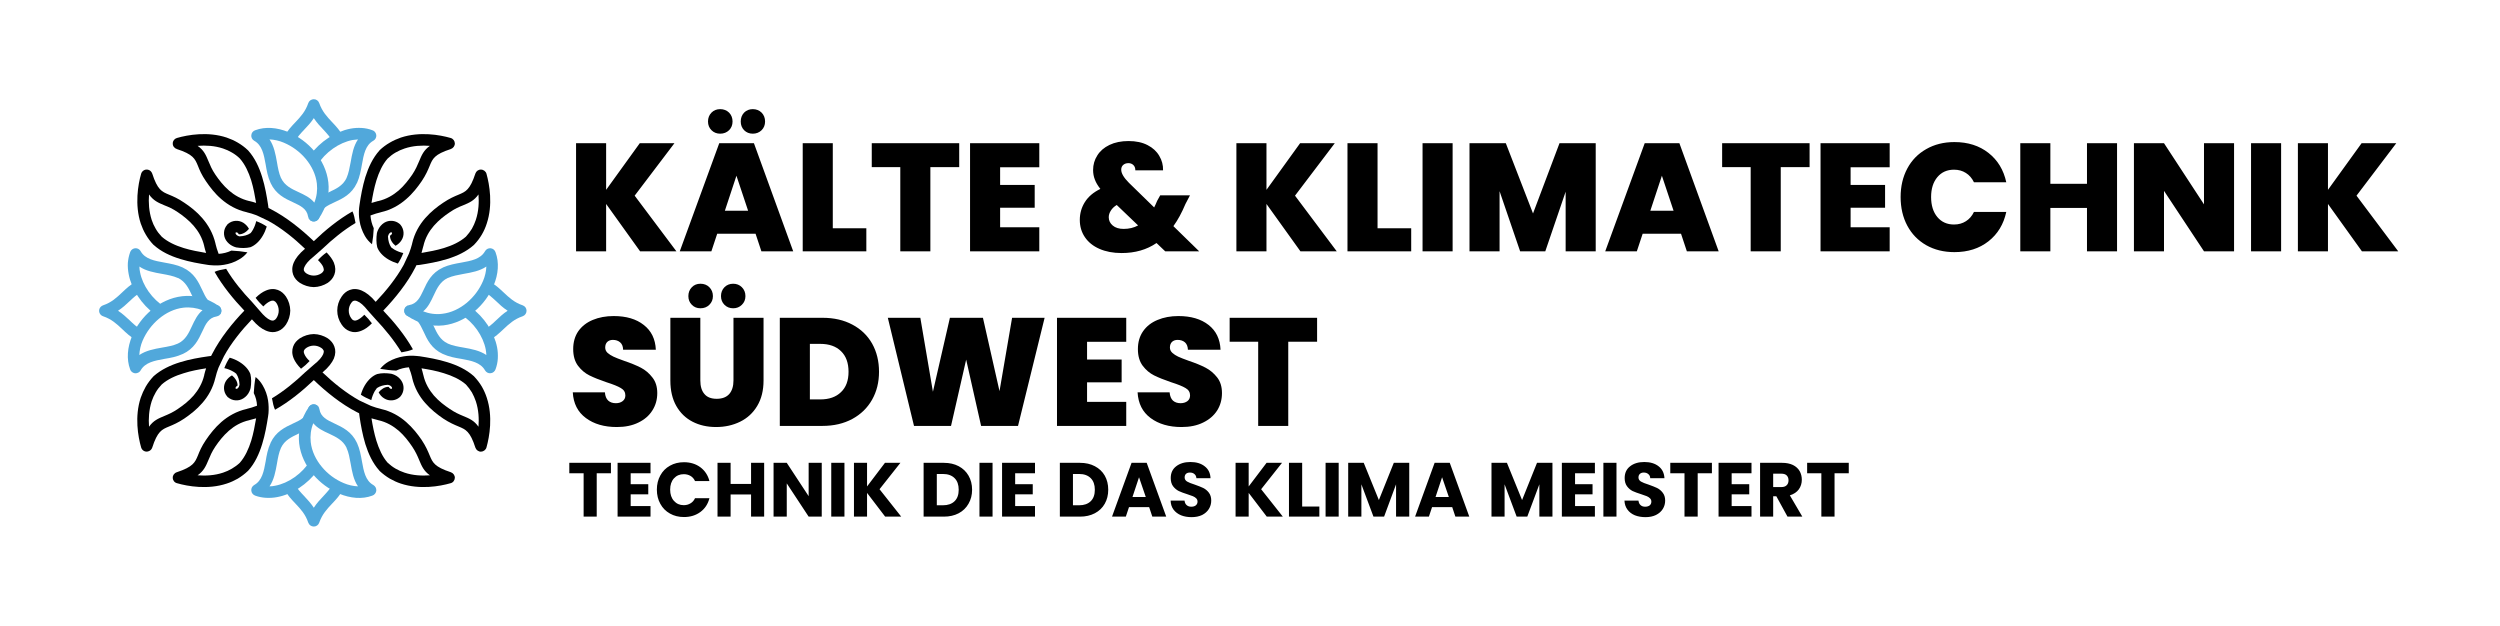 <?xml version="1.0" encoding="utf-8"?>
<svg xmlns="http://www.w3.org/2000/svg" version="1.1" viewBox="0 0 24.442 6.118">
  <g transform="matrix(1,0,0,1,5.548,1.067)">
    <g>
      <path d="M 0.71 1.39 L 0.378 0.927 L 0.378 1.39 L 0.084 1.39 L 0.084 0.333 L 0.378 0.333 L 0.378 0.789 L 0.707 0.333 L 1.046 0.333 L 0.657 0.846 L 1.065 1.39 L 0.71 1.39 M 1.839 1.218 L 1.464 1.218 L 1.407 1.39 L 1.098 1.39 L 1.484 0.333 L 1.823 0.333 L 2.207 1.39 L 1.896 1.39 L 1.839 1.218 M 1.766 0.993 L 1.652 0.651 L 1.539 0.993 L 1.766 0.993 M 1.408 0.206 Q 1.374 0.172 1.374 0.121 Q 1.374 0.069 1.408 0.034 Q 1.442 -2.220446049250313e-16 1.493 -2.220446049250313e-16 Q 1.545 -2.220446049250313e-16 1.58 0.034 Q 1.614 0.069 1.614 0.121 Q 1.614 0.172 1.58 0.206 Q 1.545 0.24 1.493 0.24 Q 1.442 0.24 1.408 0.206 M 1.727 0.206 Q 1.694 0.172 1.694 0.121 Q 1.694 0.069 1.727 0.034 Q 1.761 -2.220446049250313e-16 1.812 -2.220446049250313e-16 Q 1.863 -2.220446049250313e-16 1.898 0.034 Q 1.932 0.069 1.932 0.121 Q 1.932 0.172 1.898 0.206 Q 1.863 0.24 1.812 0.24 Q 1.761 0.24 1.727 0.206 M 2.594 1.165 L 2.922 1.165 L 2.922 1.39 L 2.3 1.39 L 2.3 0.333 L 2.594 0.333 L 2.594 1.165 M 3.83 0.333 L 3.83 0.567 L 3.548 0.567 L 3.548 1.39 L 3.254 1.39 L 3.254 0.567 L 2.975 0.567 L 2.975 0.333 L 3.83 0.333 M 4.23 0.568 L 4.23 0.741 L 4.568 0.741 L 4.568 0.964 L 4.23 0.964 L 4.23 1.155 L 4.613 1.155 L 4.613 1.39 L 3.936 1.39 L 3.936 0.333 L 4.613 0.333 L 4.613 0.568 L 4.23 0.568 M 5.844 1.39 L 5.759 1.309 Q 5.616 1.407 5.418 1.407 Q 5.294 1.407 5.201 1.366 Q 5.109 1.326 5.059 1.252 Q 5.009 1.179 5.009 1.083 Q 5.009 0.987 5.059 0.908 Q 5.109 0.829 5.21 0.78 Q 5.172 0.732 5.156 0.688 Q 5.139 0.645 5.139 0.595 Q 5.139 0.517 5.18 0.453 Q 5.22 0.388 5.299 0.35 Q 5.378 0.312 5.486 0.312 Q 5.595 0.312 5.672 0.352 Q 5.748 0.391 5.786 0.457 Q 5.825 0.522 5.823 0.598 L 5.552 0.598 Q 5.552 0.564 5.532 0.546 Q 5.513 0.528 5.484 0.528 Q 5.454 0.528 5.434 0.545 Q 5.414 0.562 5.414 0.592 Q 5.414 0.645 5.489 0.72 L 5.736 0.961 Q 5.75 0.934 5.765 0.897 L 5.795 0.843 L 6.086 0.843 L 6.042 0.927 Q 5.988 1.056 5.924 1.144 L 6.176 1.39 L 5.844 1.39 M 5.579 1.137 L 5.37 0.937 Q 5.331 0.961 5.312 0.993 Q 5.292 1.024 5.292 1.057 Q 5.292 1.105 5.331 1.138 Q 5.37 1.171 5.438 1.171 Q 5.517 1.171 5.579 1.137 M 7.166 1.39 L 6.834 0.927 L 6.834 1.39 L 6.54 1.39 L 6.54 0.333 L 6.834 0.333 L 6.834 0.789 L 7.163 0.333 L 7.502 0.333 L 7.113 0.846 L 7.521 1.39 L 7.166 1.39 M 7.92 1.165 L 8.249 1.165 L 8.249 1.39 L 7.626 1.39 L 7.626 0.333 L 7.92 0.333 L 7.92 1.165 M 8.654 0.333 L 8.654 1.39 L 8.36 1.39 L 8.36 0.333 L 8.654 0.333 M 10.053 0.333 L 10.053 1.39 L 9.759 1.39 L 9.759 0.807 L 9.56 1.39 L 9.314 1.39 L 9.113 0.802 L 9.113 1.39 L 8.819 1.39 L 8.819 0.333 L 9.174 0.333 L 9.44 1.02 L 9.699 0.333 L 10.053 0.333 M 10.887 1.218 L 10.512 1.218 L 10.455 1.39 L 10.146 1.39 L 10.532 0.333 L 10.871 0.333 L 11.255 1.39 L 10.944 1.39 L 10.887 1.218 M 10.814 0.993 L 10.7 0.651 L 10.587 0.993 L 10.814 0.993 M 12.144 0.333 L 12.144 0.567 L 11.862 0.567 L 11.862 1.39 L 11.568 1.39 L 11.568 0.567 L 11.289 0.567 L 11.289 0.333 L 12.144 0.333 M 12.545 0.568 L 12.545 0.741 L 12.882 0.741 L 12.882 0.964 L 12.545 0.964 L 12.545 1.155 L 12.927 1.155 L 12.927 1.39 L 12.251 1.39 L 12.251 0.333 L 12.927 0.333 L 12.927 0.568 L 12.545 0.568 M 13.099 0.581 Q 13.164 0.459 13.284 0.391 Q 13.404 0.322 13.56 0.322 Q 13.758 0.322 13.893 0.428 Q 14.028 0.534 14.067 0.715 L 13.751 0.715 Q 13.722 0.655 13.672 0.624 Q 13.622 0.592 13.556 0.592 Q 13.454 0.592 13.393 0.665 Q 13.332 0.738 13.332 0.859 Q 13.332 0.982 13.393 1.055 Q 13.454 1.128 13.556 1.128 Q 13.622 1.128 13.672 1.096 Q 13.722 1.065 13.751 1.005 L 14.067 1.005 Q 14.028 1.186 13.893 1.292 Q 13.758 1.398 13.56 1.398 Q 13.404 1.398 13.284 1.33 Q 13.164 1.261 13.099 1.139 Q 13.034 1.017 13.034 0.859 Q 13.034 0.703 13.099 0.581 M 15.15 0.333 L 15.15 1.39 L 14.856 1.39 L 14.856 0.966 L 14.498 0.966 L 14.498 1.39 L 14.204 1.39 L 14.204 0.333 L 14.498 0.333 L 14.498 0.73 L 14.856 0.73 L 14.856 0.333 L 15.15 0.333 M 16.294 1.39 L 16 1.39 L 15.609 0.799 L 15.609 1.39 L 15.315 1.39 L 15.315 0.333 L 15.609 0.333 L 16 0.931 L 16 0.333 L 16.294 0.333 L 16.294 1.39 M 16.754 0.333 L 16.754 1.39 L 16.46 1.39 L 16.46 0.333 L 16.754 0.333 M 17.544 1.39 L 17.212 0.927 L 17.212 1.39 L 16.918 1.39 L 16.918 0.333 L 17.212 0.333 L 17.212 0.789 L 17.541 0.333 L 17.88 0.333 L 17.491 0.846 L 17.899 1.39 L 17.544 1.39 M 0.18 3.02 Q 0.061 2.932 0.052 2.769 L 0.366 2.769 Q 0.37 2.824 0.399 2.85 Q 0.427 2.875 0.473 2.875 Q 0.513 2.875 0.539 2.855 Q 0.566 2.835 0.566 2.799 Q 0.566 2.752 0.522 2.727 Q 0.479 2.701 0.381 2.67 Q 0.278 2.635 0.214 2.603 Q 0.15 2.571 0.103 2.509 Q 0.056 2.446 0.056 2.346 Q 0.056 2.244 0.106 2.171 Q 0.158 2.098 0.247 2.061 Q 0.338 2.023 0.452 2.023 Q 0.636 2.023 0.746 2.11 Q 0.857 2.196 0.864 2.352 L 0.544 2.352 Q 0.543 2.304 0.515 2.28 Q 0.487 2.256 0.444 2.256 Q 0.411 2.256 0.39 2.275 Q 0.369 2.295 0.369 2.331 Q 0.369 2.361 0.392 2.383 Q 0.416 2.404 0.45 2.42 Q 0.484 2.436 0.552 2.46 Q 0.652 2.494 0.718 2.528 Q 0.783 2.562 0.83 2.623 Q 0.878 2.683 0.878 2.776 Q 0.878 2.871 0.83 2.946 Q 0.783 3.021 0.694 3.064 Q 0.605 3.108 0.483 3.108 Q 0.298 3.108 0.18 3.02 M 1.299 2.04 L 1.299 2.653 Q 1.299 2.739 1.339 2.785 Q 1.378 2.832 1.459 2.832 Q 1.54 2.832 1.582 2.785 Q 1.623 2.737 1.623 2.653 L 1.623 2.04 L 1.917 2.04 L 1.917 2.653 Q 1.917 2.799 1.855 2.902 Q 1.794 3.004 1.688 3.056 Q 1.582 3.108 1.453 3.108 Q 1.324 3.108 1.223 3.056 Q 1.122 3.004 1.064 2.902 Q 1.006 2.8 1.006 2.653 L 1.006 2.04 L 1.299 2.04 M 1.216 1.913 Q 1.182 1.879 1.182 1.828 Q 1.182 1.776 1.216 1.741 Q 1.249 1.707 1.3 1.707 Q 1.353 1.707 1.387 1.741 Q 1.422 1.776 1.422 1.828 Q 1.422 1.879 1.387 1.913 Q 1.353 1.947 1.3 1.947 Q 1.249 1.947 1.216 1.913 M 1.535 1.913 Q 1.501 1.879 1.501 1.828 Q 1.501 1.776 1.535 1.741 Q 1.569 1.707 1.62 1.707 Q 1.671 1.707 1.705 1.741 Q 1.74 1.776 1.74 1.828 Q 1.74 1.879 1.705 1.913 Q 1.671 1.947 1.62 1.947 Q 1.569 1.947 1.535 1.913 M 2.786 2.107 Q 2.911 2.173 2.979 2.293 Q 3.046 2.413 3.046 2.568 Q 3.046 2.721 2.978 2.841 Q 2.91 2.961 2.785 3.029 Q 2.659 3.097 2.494 3.097 L 2.076 3.097 L 2.076 2.04 L 2.494 2.04 Q 2.661 2.04 2.786 2.107 M 2.674 2.767 Q 2.748 2.697 2.748 2.568 Q 2.748 2.437 2.674 2.366 Q 2.601 2.295 2.472 2.295 L 2.37 2.295 L 2.37 2.838 L 2.472 2.838 Q 2.601 2.838 2.674 2.767 M 4.665 2.04 L 4.405 3.097 L 4.044 3.097 L 3.898 2.449 L 3.75 3.097 L 3.388 3.097 L 3.132 2.04 L 3.45 2.04 L 3.573 2.763 L 3.739 2.04 L 4.062 2.04 L 4.224 2.757 L 4.347 2.04 L 4.665 2.04 M 5.08 2.275 L 5.08 2.448 L 5.418 2.448 L 5.418 2.671 L 5.08 2.671 L 5.08 2.862 L 5.463 2.862 L 5.463 3.097 L 4.786 3.097 L 4.786 2.04 L 5.463 2.04 L 5.463 2.275 L 5.08 2.275 M 5.701 3.02 Q 5.583 2.932 5.574 2.769 L 5.887 2.769 Q 5.892 2.824 5.92 2.85 Q 5.949 2.875 5.994 2.875 Q 6.034 2.875 6.061 2.855 Q 6.087 2.835 6.087 2.799 Q 6.087 2.752 6.043 2.727 Q 6 2.701 5.902 2.67 Q 5.799 2.635 5.735 2.603 Q 5.671 2.571 5.624 2.509 Q 5.577 2.446 5.577 2.346 Q 5.577 2.244 5.628 2.171 Q 5.679 2.098 5.769 2.061 Q 5.859 2.023 5.973 2.023 Q 6.157 2.023 6.268 2.11 Q 6.378 2.196 6.385 2.352 L 6.066 2.352 Q 6.064 2.304 6.037 2.28 Q 6.009 2.256 5.965 2.256 Q 5.932 2.256 5.911 2.275 Q 5.89 2.295 5.89 2.331 Q 5.89 2.361 5.914 2.383 Q 5.937 2.404 5.971 2.42 Q 6.006 2.436 6.073 2.46 Q 6.174 2.494 6.239 2.528 Q 6.304 2.562 6.352 2.623 Q 6.399 2.683 6.399 2.776 Q 6.399 2.871 6.352 2.946 Q 6.304 3.021 6.215 3.064 Q 6.126 3.108 6.004 3.108 Q 5.82 3.108 5.701 3.02 M 7.329 2.04 L 7.329 2.274 L 7.047 2.274 L 7.047 3.097 L 6.753 3.097 L 6.753 2.274 L 6.474 2.274 L 6.474 2.04 L 7.329 2.04" fill="#000000" fill-rule="nonzero"/>
    </g>
    <g>
      <path d="M 0.425 3.458 L 0.425 3.56 L 0.286 3.56 L 0.286 3.984 L 0.158 3.984 L 0.158 3.56 L 0.018 3.56 L 0.018 3.458 L 0.425 3.458 M 0.618 3.56 L 0.618 3.667 L 0.79 3.667 L 0.79 3.766 L 0.618 3.766 L 0.618 3.881 L 0.812 3.881 L 0.812 3.984 L 0.49 3.984 L 0.49 3.458 L 0.812 3.458 L 0.812 3.56 L 0.618 3.56 M 0.908 3.581 Q 0.941 3.52 1.002 3.486 Q 1.062 3.452 1.139 3.452 Q 1.232 3.452 1.299 3.501 Q 1.366 3.551 1.388 3.636 L 1.247 3.636 Q 1.232 3.603 1.203 3.586 Q 1.174 3.569 1.137 3.569 Q 1.078 3.569 1.041 3.61 Q 1.004 3.651 1.004 3.72 Q 1.004 3.789 1.041 3.83 Q 1.078 3.872 1.137 3.872 Q 1.174 3.872 1.203 3.854 Q 1.232 3.837 1.247 3.804 L 1.388 3.804 Q 1.366 3.89 1.299 3.939 Q 1.232 3.988 1.139 3.988 Q 1.062 3.988 1.002 3.954 Q 0.941 3.92 0.908 3.859 Q 0.874 3.798 0.874 3.72 Q 0.874 3.642 0.908 3.581 M 1.923 3.458 L 1.923 3.984 L 1.795 3.984 L 1.795 3.767 L 1.595 3.767 L 1.595 3.984 L 1.467 3.984 L 1.467 3.458 L 1.595 3.458 L 1.595 3.664 L 1.795 3.664 L 1.795 3.458 L 1.923 3.458 M 2.486 3.984 L 2.358 3.984 L 2.144 3.659 L 2.144 3.984 L 2.015 3.984 L 2.015 3.458 L 2.144 3.458 L 2.358 3.784 L 2.358 3.458 L 2.486 3.458 L 2.486 3.984 M 2.708 3.458 L 2.708 3.984 L 2.579 3.984 L 2.579 3.458 L 2.708 3.458 M 3.106 3.984 L 2.929 3.752 L 2.929 3.984 L 2.801 3.984 L 2.801 3.458 L 2.929 3.458 L 2.929 3.689 L 3.104 3.458 L 3.255 3.458 L 3.051 3.716 L 3.263 3.984 L 3.106 3.984 M 3.825 3.491 Q 3.887 3.524 3.921 3.583 Q 3.956 3.643 3.956 3.721 Q 3.956 3.798 3.921 3.858 Q 3.887 3.918 3.825 3.951 Q 3.762 3.984 3.68 3.984 L 3.482 3.984 L 3.482 3.458 L 3.68 3.458 Q 3.763 3.458 3.825 3.491 M 3.785 3.833 Q 3.825 3.794 3.825 3.721 Q 3.825 3.648 3.785 3.608 Q 3.744 3.567 3.671 3.567 L 3.611 3.567 L 3.611 3.873 L 3.671 3.873 Q 3.744 3.873 3.785 3.833 M 4.156 3.458 L 4.156 3.984 L 4.028 3.984 L 4.028 3.458 L 4.156 3.458 M 4.377 3.56 L 4.377 3.667 L 4.549 3.667 L 4.549 3.766 L 4.377 3.766 L 4.377 3.881 L 4.571 3.881 L 4.571 3.984 L 4.249 3.984 L 4.249 3.458 L 4.571 3.458 L 4.571 3.56 L 4.377 3.56 M 5.156 3.491 Q 5.219 3.524 5.253 3.583 Q 5.287 3.643 5.287 3.721 Q 5.287 3.798 5.253 3.858 Q 5.219 3.918 5.156 3.951 Q 5.093 3.984 5.011 3.984 L 4.814 3.984 L 4.814 3.458 L 5.011 3.458 Q 5.094 3.458 5.156 3.491 M 5.116 3.833 Q 5.156 3.794 5.156 3.721 Q 5.156 3.648 5.116 3.608 Q 5.075 3.567 5.003 3.567 L 4.942 3.567 L 4.942 3.873 L 5.003 3.873 Q 5.075 3.873 5.116 3.833 M 5.687 3.891 L 5.49 3.891 L 5.459 3.984 L 5.324 3.984 L 5.515 3.458 L 5.663 3.458 L 5.854 3.984 L 5.718 3.984 L 5.687 3.891 M 5.654 3.792 L 5.588 3.599 L 5.524 3.792 L 5.654 3.792 M 5.999 3.971 Q 5.953 3.952 5.925 3.915 Q 5.898 3.878 5.897 3.827 L 6.033 3.827 Q 6.036 3.856 6.053 3.871 Q 6.071 3.887 6.098 3.887 Q 6.127 3.887 6.143 3.874 Q 6.16 3.86 6.16 3.837 Q 6.16 3.818 6.147 3.805 Q 6.134 3.792 6.114 3.784 Q 6.095 3.776 6.06 3.765 Q 6.009 3.749 5.977 3.734 Q 5.945 3.718 5.921 3.687 Q 5.898 3.656 5.898 3.607 Q 5.898 3.533 5.951 3.492 Q 6.005 3.45 6.09 3.45 Q 6.177 3.45 6.23 3.492 Q 6.284 3.533 6.287 3.608 L 6.149 3.608 Q 6.147 3.582 6.13 3.568 Q 6.113 3.553 6.086 3.553 Q 6.062 3.553 6.048 3.565 Q 6.034 3.578 6.034 3.601 Q 6.034 3.626 6.058 3.641 Q 6.082 3.655 6.133 3.671 Q 6.184 3.689 6.216 3.704 Q 6.248 3.72 6.271 3.75 Q 6.294 3.78 6.294 3.827 Q 6.294 3.872 6.271 3.909 Q 6.248 3.946 6.205 3.968 Q 6.161 3.989 6.102 3.989 Q 6.044 3.989 5.999 3.971 M 6.837 3.984 L 6.66 3.752 L 6.66 3.984 L 6.532 3.984 L 6.532 3.458 L 6.66 3.458 L 6.66 3.689 L 6.835 3.458 L 6.986 3.458 L 6.782 3.716 L 6.994 3.984 L 6.837 3.984 M 7.183 3.885 L 7.351 3.885 L 7.351 3.984 L 7.054 3.984 L 7.054 3.458 L 7.183 3.458 L 7.183 3.885 M 7.54 3.458 L 7.54 3.984 L 7.412 3.984 L 7.412 3.458 L 7.54 3.458 M 8.23 3.458 L 8.23 3.984 L 8.101 3.984 L 8.101 3.668 L 7.984 3.984 L 7.88 3.984 L 7.762 3.668 L 7.762 3.984 L 7.633 3.984 L 7.633 3.458 L 7.785 3.458 L 7.933 3.822 L 8.079 3.458 L 8.23 3.458 M 8.65 3.891 L 8.453 3.891 L 8.422 3.984 L 8.287 3.984 L 8.478 3.458 L 8.626 3.458 L 8.817 3.984 L 8.681 3.984 L 8.65 3.891 M 8.617 3.792 L 8.551 3.599 L 8.487 3.792 L 8.617 3.792 M 9.63 3.458 L 9.63 3.984 L 9.502 3.984 L 9.502 3.668 L 9.384 3.984 L 9.28 3.984 L 9.162 3.668 L 9.162 3.984 L 9.034 3.984 L 9.034 3.458 L 9.185 3.458 L 9.333 3.822 L 9.479 3.458 L 9.63 3.458 M 9.851 3.56 L 9.851 3.667 L 10.022 3.667 L 10.022 3.766 L 9.851 3.766 L 9.851 3.881 L 10.045 3.881 L 10.045 3.984 L 9.722 3.984 L 9.722 3.458 L 10.045 3.458 L 10.045 3.56 L 9.851 3.56 M 10.256 3.458 L 10.256 3.984 L 10.128 3.984 L 10.128 3.458 L 10.256 3.458 M 10.436 3.971 Q 10.39 3.952 10.363 3.915 Q 10.336 3.878 10.334 3.827 L 10.471 3.827 Q 10.474 3.856 10.491 3.871 Q 10.508 3.887 10.536 3.887 Q 10.564 3.887 10.581 3.874 Q 10.597 3.86 10.597 3.837 Q 10.597 3.818 10.584 3.805 Q 10.571 3.792 10.552 3.784 Q 10.533 3.776 10.498 3.765 Q 10.447 3.749 10.414 3.734 Q 10.382 3.718 10.359 3.687 Q 10.336 3.656 10.336 3.607 Q 10.336 3.533 10.389 3.492 Q 10.442 3.45 10.528 3.45 Q 10.615 3.45 10.668 3.492 Q 10.721 3.533 10.725 3.608 L 10.586 3.608 Q 10.585 3.582 10.567 3.568 Q 10.55 3.553 10.523 3.553 Q 10.5 3.553 10.486 3.565 Q 10.471 3.578 10.471 3.601 Q 10.471 3.626 10.495 3.641 Q 10.519 3.655 10.57 3.671 Q 10.621 3.689 10.653 3.704 Q 10.685 3.72 10.708 3.75 Q 10.732 3.78 10.732 3.827 Q 10.732 3.872 10.709 3.909 Q 10.686 3.946 10.642 3.968 Q 10.599 3.989 10.54 3.989 Q 10.482 3.989 10.436 3.971 M 11.189 3.458 L 11.189 3.56 L 11.05 3.56 L 11.05 3.984 L 10.921 3.984 L 10.921 3.56 L 10.782 3.56 L 10.782 3.458 L 11.189 3.458 M 11.382 3.56 L 11.382 3.667 L 11.554 3.667 L 11.554 3.766 L 11.382 3.766 L 11.382 3.881 L 11.576 3.881 L 11.576 3.984 L 11.254 3.984 L 11.254 3.458 L 11.576 3.458 L 11.576 3.56 L 11.382 3.56 M 11.928 3.984 L 11.819 3.785 L 11.788 3.785 L 11.788 3.984 L 11.66 3.984 L 11.66 3.458 L 11.875 3.458 Q 11.937 3.458 11.981 3.479 Q 12.025 3.501 12.047 3.539 Q 12.068 3.577 12.068 3.623 Q 12.068 3.676 12.039 3.717 Q 12.009 3.758 11.951 3.776 L 12.073 3.984 L 11.928 3.984 M 11.788 3.695 L 11.867 3.695 Q 11.903 3.695 11.92 3.677 Q 11.938 3.66 11.938 3.629 Q 11.938 3.599 11.92 3.581 Q 11.903 3.564 11.867 3.564 L 11.788 3.564 L 11.788 3.695 M 12.527 3.458 L 12.527 3.56 L 12.388 3.56 L 12.388 3.984 L 12.259 3.984 L 12.259 3.56 L 12.12 3.56 L 12.12 3.458 L 12.527 3.458" fill="#000000" fill-rule="nonzero"/>
    </g>
    <g clip-path="url(#SvgjsClipPath1006)">
      <g clip-path="url(#SvgjsClipPath100520f9cb61-a549-4823-aa28-effd2ece214d)">
        <path d="M -1.601 1.522 L -1.601 1.522 C -1.673 1.653 -1.774 1.778 -1.875 1.884 C -1.925 1.825 -1.971 1.791 -2.011 1.774 C -2.055 1.755 -2.095 1.755 -2.129 1.768 C -2.162 1.78 -2.189 1.804 -2.208 1.833 C -2.265 1.915 -2.265 2.024 -2.208 2.106 C -2.189 2.135 -2.162 2.159 -2.129 2.171 C -2.095 2.184 -2.055 2.184 -2.011 2.165 C -1.981 2.153 -1.947 2.13 -1.912 2.094 C -1.934 2.064 -1.959 2.036 -1.986 2.01 C -2.012 2.037 -2.035 2.053 -2.055 2.062 C -2.07 2.068 -2.081 2.069 -2.09 2.065 C -2.101 2.061 -2.109 2.053 -2.115 2.043 C -2.146 1.999 -2.146 1.94 -2.115 1.896 C -2.109 1.886 -2.101 1.878 -2.09 1.874 C -2.081 1.871 -2.07 1.871 -2.055 1.878 C -2.026 1.889 -1.992 1.918 -1.951 1.97 L -1.951 1.97 L -1.875 2.055 L -1.875 2.055 L -1.875 2.055 C -1.785 2.15 -1.693 2.262 -1.623 2.378 C -1.581 2.371 -1.537 2.361 -1.511 2.348 C -1.589 2.21 -1.696 2.079 -1.801 1.97 C -1.685 1.849 -1.566 1.702 -1.487 1.547 C -1.484 1.54 -1.48 1.533 -1.477 1.526 C -1.467 1.525 -1.456 1.524 -1.446 1.523 C -1.362 1.51 -1.268 1.494 -1.175 1.465 C -1.08 1.436 -0.988 1.393 -0.916 1.329 C -0.915 1.328 -0.914 1.327 -0.913 1.326 L -0.913 1.326 L -0.913 1.326 C -0.884 1.296 -0.858 1.262 -0.837 1.226 C -0.817 1.192 -0.801 1.156 -0.789 1.118 C -0.728 0.935 -0.762 0.738 -0.792 0.631 C -0.799 0.608 -0.821 0.591 -0.846 0.591 C -0.87 0.59 -0.892 0.606 -0.9 0.629 L -0.9 0.629 C -0.953 0.79 -0.995 0.807 -1.064 0.836 C -1.105 0.853 -1.153 0.873 -1.215 0.915 C -1.272 0.953 -1.335 1.002 -1.391 1.066 C -1.448 1.132 -1.496 1.213 -1.519 1.315 L -1.519 1.315 L -1.519 1.315 C -1.519 1.315 -1.519 1.316 -1.519 1.317 C -1.527 1.347 -1.536 1.376 -1.547 1.405 C -1.548 1.408 -1.549 1.412 -1.551 1.415 L -1.551 1.415 L -1.601 1.522 Z M -1.41 1.342 C -1.409 1.341 -1.409 1.341 -1.409 1.34 L -1.409 1.34 L -1.409 1.34 L -1.409 1.34 L -1.409 1.34 C -1.391 1.258 -1.352 1.193 -1.306 1.14 C -1.258 1.085 -1.202 1.042 -1.151 1.008 C -1.1 0.973 -1.058 0.955 -1.022 0.941 C -0.959 0.915 -0.913 0.895 -0.87 0.834 C -0.864 0.912 -0.868 0.999 -0.896 1.083 C -0.906 1.113 -0.919 1.142 -0.934 1.169 C -0.951 1.197 -0.971 1.223 -0.993 1.247 C -1.051 1.298 -1.127 1.333 -1.208 1.358 C -1.28 1.38 -1.356 1.394 -1.427 1.406 C -1.421 1.385 -1.415 1.363 -1.41 1.342 Z" fill="#000000" fill-rule="nonzero" transform="matrix(1,0,0,1,0,0)"/>
      </g>
      <g clip-path="url(#SvgjsClipPath100520f9cb61-a549-4823-aa28-effd2ece214d)">
        <path d="M -3.085 2.055 C -3.035 2.114 -2.99 2.148 -2.949 2.165 C -2.905 2.184 -2.866 2.184 -2.831 2.171 C -2.798 2.159 -2.772 2.135 -2.752 2.106 C -2.726 2.066 -2.711 2.019 -2.71 1.97 C -2.71 1.97 -2.71 1.97 -2.71 1.97 C -2.711 1.921 -2.725 1.874 -2.752 1.833 C -2.772 1.804 -2.798 1.78 -2.831 1.768 C -2.866 1.755 -2.905 1.755 -2.949 1.774 C -2.98 1.787 -3.013 1.809 -3.049 1.845 C -3.027 1.875 -3.001 1.903 -2.974 1.929 C -2.948 1.902 -2.925 1.886 -2.906 1.878 C -2.891 1.871 -2.879 1.871 -2.87 1.874 C -2.86 1.878 -2.851 1.886 -2.845 1.896 C -2.831 1.918 -2.823 1.943 -2.823 1.97 L -2.823 1.97 C -2.823 1.996 -2.831 2.021 -2.845 2.043 C -2.851 2.053 -2.86 2.061 -2.87 2.065 C -2.879 2.069 -2.891 2.068 -2.906 2.062 C -2.934 2.05 -2.968 2.021 -3.01 1.97 L -3.01 1.97 L -3.085 1.884 L -3.085 1.884 C -3.176 1.789 -3.268 1.678 -3.337 1.561 C -3.379 1.568 -3.424 1.578 -3.45 1.591 C -3.372 1.729 -3.264 1.86 -3.159 1.97 C -3.275 2.09 -3.394 2.238 -3.473 2.392 C -3.477 2.399 -3.48 2.406 -3.484 2.413 C -3.494 2.414 -3.504 2.415 -3.514 2.417 C -3.598 2.429 -3.693 2.445 -3.786 2.474 C -3.881 2.503 -3.972 2.546 -4.045 2.61 C -4.046 2.611 -4.047 2.612 -4.048 2.613 L -4.048 2.613 L -4.048 2.613 C -4.077 2.644 -4.102 2.677 -4.123 2.713 C -4.143 2.748 -4.159 2.784 -4.172 2.821 C -4.233 3.005 -4.199 3.201 -4.168 3.308 C -4.159 3.338 -4.128 3.355 -4.099 3.346 C -4.081 3.341 -4.066 3.328 -4.06 3.31 L -4.06 3.31 C -4.008 3.149 -3.966 3.132 -3.896 3.103 C -3.855 3.086 -3.807 3.066 -3.746 3.025 C -3.689 2.986 -3.625 2.937 -3.57 2.873 C -3.513 2.808 -3.465 2.726 -3.442 2.625 L -3.441 2.625 L -3.441 2.625 C -3.441 2.624 -3.441 2.623 -3.441 2.622 C -3.434 2.592 -3.425 2.563 -3.414 2.534 C -3.413 2.531 -3.411 2.528 -3.41 2.524 L -3.359 2.417 C -3.288 2.286 -3.186 2.161 -3.085 2.055 Z M -3.551 2.597 C -3.551 2.598 -3.551 2.599 -3.551 2.599 L -3.551 2.599 L -3.551 2.599 L -3.551 2.6 L -3.551 2.6 C -3.57 2.681 -3.609 2.746 -3.655 2.8 C -3.703 2.855 -3.759 2.897 -3.809 2.931 C -3.86 2.966 -3.903 2.984 -3.939 2.999 C -4.001 3.025 -4.048 3.044 -4.091 3.105 C -4.097 3.028 -4.092 2.94 -4.065 2.856 C -4.055 2.826 -4.042 2.798 -4.026 2.77 C -4.01 2.742 -3.99 2.716 -3.967 2.692 C -3.909 2.641 -3.833 2.606 -3.752 2.582 C -3.681 2.559 -3.604 2.545 -3.533 2.534 C -3.54 2.555 -3.546 2.576 -3.551 2.597 Z" fill="#000000" fill-rule="nonzero" transform="matrix(1,0,0,1,0,0)"/>
      </g>
      <g clip-path="url(#SvgjsClipPath100520f9cb61-a549-4823-aa28-effd2ece214d)">
        <path d="M -2.566 1.365 C -2.624 1.414 -2.659 1.46 -2.676 1.5 C -2.695 1.545 -2.694 1.584 -2.682 1.618 C -2.67 1.652 -2.646 1.678 -2.617 1.698 C -2.576 1.724 -2.529 1.739 -2.48 1.74 L -2.48 1.74 C -2.432 1.739 -2.384 1.724 -2.343 1.698 C -2.315 1.678 -2.291 1.652 -2.279 1.618 C -2.266 1.584 -2.266 1.545 -2.284 1.5 C -2.297 1.47 -2.32 1.437 -2.355 1.401 C -2.386 1.423 -2.414 1.448 -2.439 1.476 C -2.413 1.502 -2.396 1.524 -2.388 1.544 C -2.382 1.559 -2.381 1.571 -2.384 1.58 C -2.389 1.59 -2.397 1.599 -2.406 1.605 C -2.451 1.635 -2.509 1.635 -2.554 1.605 C -2.564 1.599 -2.571 1.59 -2.576 1.58 C -2.579 1.571 -2.579 1.559 -2.572 1.544 C -2.56 1.516 -2.532 1.481 -2.48 1.44 L -2.48 1.44 L -2.395 1.365 C -2.3 1.274 -2.188 1.182 -2.072 1.113 C -2.079 1.071 -2.089 1.026 -2.102 1 C -2.24 1.078 -2.371 1.186 -2.48 1.291 C -2.601 1.175 -2.748 1.056 -2.902 0.977 C -2.909 0.973 -2.916 0.97 -2.923 0.966 C -2.924 0.956 -2.926 0.946 -2.927 0.936 C -2.94 0.852 -2.956 0.757 -2.985 0.664 C -3.014 0.569 -3.056 0.478 -3.121 0.405 C -3.122 0.404 -3.123 0.403 -3.124 0.402 L -3.124 0.402 L -3.124 0.402 C -3.154 0.373 -3.188 0.348 -3.224 0.327 C -3.258 0.307 -3.294 0.291 -3.332 0.278 C -3.515 0.217 -3.712 0.251 -3.818 0.282 C -3.842 0.289 -3.859 0.31 -3.859 0.335 C -3.86 0.36 -3.844 0.382 -3.82 0.389 L -3.82 0.39 C -3.66 0.442 -3.642 0.484 -3.613 0.554 C -3.597 0.595 -3.577 0.643 -3.535 0.704 C -3.496 0.761 -3.448 0.825 -3.384 0.88 C -3.318 0.937 -3.237 0.985 -3.135 1.008 L -3.135 1.008 L -3.135 1.008 C -3.134 1.009 -3.134 1.009 -3.133 1.009 C -3.103 1.016 -3.074 1.025 -3.045 1.036 C -3.042 1.037 -3.038 1.039 -3.035 1.04 L -2.927 1.091 C -2.797 1.162 -2.671 1.264 -2.566 1.365 Z M -3.108 0.899 C -3.109 0.899 -3.109 0.899 -3.11 0.899 L -3.11 0.899 L -3.11 0.899 L -3.11 0.899 L -3.11 0.899 C -3.191 0.88 -3.257 0.841 -3.31 0.795 C -3.365 0.747 -3.408 0.691 -3.442 0.641 C -3.477 0.59 -3.494 0.547 -3.509 0.511 C -3.535 0.449 -3.554 0.402 -3.616 0.359 C -3.538 0.353 -3.45 0.357 -3.367 0.385 C -3.337 0.395 -3.308 0.408 -3.281 0.424 C -3.253 0.44 -3.226 0.46 -3.203 0.483 C -3.152 0.541 -3.117 0.617 -3.092 0.697 C -3.07 0.769 -3.056 0.846 -3.044 0.917 C -3.065 0.91 -3.086 0.904 -3.108 0.899 Z" fill="#000000" fill-rule="nonzero" transform="matrix(1,0,0,1,0,0)"/>
      </g>
      <g clip-path="url(#SvgjsClipPath100520f9cb61-a549-4823-aa28-effd2ece214d)">
        <path d="M -2.033 1.091 C -2.025 1.143 -2.007 1.193 -1.981 1.239 C -1.963 1.271 -1.939 1.298 -1.911 1.321 C -1.902 1.269 -1.896 1.216 -1.894 1.164 C -1.912 1.125 -1.923 1.083 -1.926 1.04 C -1.922 1.039 -1.919 1.037 -1.916 1.036 C -1.887 1.025 -1.857 1.016 -1.827 1.009 C -1.827 1.009 -1.826 1.009 -1.825 1.008 L -1.825 1.008 L -1.825 1.008 C -1.723 0.985 -1.642 0.937 -1.577 0.88 C -1.513 0.825 -1.464 0.761 -1.425 0.704 C -1.384 0.643 -1.364 0.595 -1.347 0.554 C -1.318 0.484 -1.301 0.442 -1.14 0.39 L -1.14 0.389 C -1.117 0.382 -1.101 0.36 -1.101 0.335 C -1.102 0.31 -1.118 0.289 -1.142 0.282 C -1.249 0.251 -1.445 0.217 -1.629 0.278 C -1.666 0.291 -1.702 0.307 -1.736 0.327 C -1.773 0.348 -1.806 0.373 -1.837 0.402 L -1.837 0.402 L -1.836 0.402 C -1.837 0.403 -1.838 0.404 -1.839 0.405 C -1.904 0.478 -1.946 0.569 -1.976 0.664 C -2.004 0.757 -2.021 0.852 -2.033 0.936 C -2.035 0.946 -2.036 0.956 -2.037 0.966 L -2.037 0.966 C -2.041 1.008 -2.04 1.049 -2.033 1.091 Z M -1.868 0.697 C -1.843 0.617 -1.809 0.541 -1.758 0.483 C -1.734 0.46 -1.708 0.44 -1.68 0.424 C -1.652 0.408 -1.623 0.395 -1.593 0.385 C -1.51 0.357 -1.422 0.353 -1.345 0.359 C -1.406 0.402 -1.425 0.449 -1.451 0.511 C -1.466 0.547 -1.484 0.59 -1.518 0.641 C -1.553 0.691 -1.595 0.747 -1.65 0.795 C -1.704 0.841 -1.769 0.88 -1.85 0.899 L -1.85 0.899 L -1.85 0.899 L -1.85 0.899 L -1.85 0.899 C -1.851 0.899 -1.852 0.899 -1.853 0.899 C -1.874 0.904 -1.895 0.91 -1.916 0.917 C -1.905 0.846 -1.89 0.769 -1.868 0.697 Z" fill="#000000" fill-rule="nonzero" transform="matrix(1,0,0,1,0,0)"/>
      </g>
      <g clip-path="url(#SvgjsClipPath100520f9cb61-a549-4823-aa28-effd2ece214d)">
        <path d="M -1.86 1.35 L -1.86 1.35 C -1.844 1.394 -1.805 1.438 -1.75 1.47 C -1.721 1.487 -1.69 1.5 -1.658 1.51 C -1.639 1.482 -1.619 1.444 -1.605 1.407 C -1.636 1.4 -1.665 1.389 -1.693 1.373 C -1.703 1.367 -1.713 1.36 -1.723 1.352 C -1.743 1.322 -1.753 1.286 -1.755 1.244 L -1.755 1.244 L -1.755 1.244 C -1.753 1.238 -1.751 1.232 -1.749 1.227 C -1.745 1.219 -1.74 1.212 -1.733 1.207 C -1.73 1.205 -1.726 1.204 -1.722 1.205 C -1.72 1.204 -1.718 1.205 -1.717 1.206 C -1.716 1.208 -1.715 1.21 -1.715 1.211 C -1.715 1.215 -1.716 1.219 -1.718 1.222 C -1.722 1.229 -1.728 1.234 -1.735 1.237 C -1.736 1.276 -1.71 1.313 -1.681 1.336 C -1.657 1.323 -1.636 1.304 -1.622 1.281 C -1.592 1.234 -1.597 1.173 -1.633 1.13 C -1.633 1.13 -1.634 1.13 -1.634 1.129 L -1.634 1.129 C -1.634 1.129 -1.635 1.129 -1.635 1.129 C -1.635 1.128 -1.635 1.128 -1.636 1.127 C -1.636 1.127 -1.637 1.126 -1.637 1.126 C -1.637 1.126 -1.638 1.126 -1.638 1.125 C -1.639 1.124 -1.64 1.123 -1.641 1.122 C -1.684 1.086 -1.745 1.082 -1.792 1.111 C -1.817 1.127 -1.838 1.151 -1.851 1.179 C -1.856 1.189 -1.86 1.2 -1.863 1.212 C -1.87 1.26 -1.87 1.307 -1.86 1.35 Z" fill="#000000" fill-rule="nonzero" transform="matrix(1,0,0,1,0,0)"/>
      </g>
      <g clip-path="url(#SvgjsClipPath100520f9cb61-a549-4823-aa28-effd2ece214d)">
        <path d="M -3.1 1.35 L -3.1 1.35 C -3.056 1.333 -3.012 1.294 -2.98 1.239 C -2.963 1.211 -2.95 1.18 -2.94 1.148 C -2.968 1.128 -3.006 1.109 -3.043 1.095 C -3.05 1.125 -3.061 1.155 -3.077 1.182 C -3.083 1.193 -3.09 1.203 -3.098 1.212 C -3.127 1.232 -3.164 1.242 -3.206 1.244 L -3.206 1.244 L -3.206 1.244 C -3.212 1.243 -3.218 1.241 -3.223 1.238 C -3.231 1.235 -3.238 1.229 -3.242 1.222 C -3.245 1.219 -3.245 1.215 -3.245 1.211 C -3.245 1.21 -3.245 1.208 -3.243 1.206 C -3.242 1.205 -3.24 1.204 -3.238 1.205 C -3.235 1.204 -3.231 1.205 -3.227 1.207 C -3.221 1.212 -3.216 1.218 -3.213 1.224 C -3.174 1.225 -3.137 1.199 -3.114 1.17 C -3.127 1.146 -3.146 1.126 -3.169 1.111 C -3.216 1.082 -3.277 1.086 -3.319 1.122 C -3.32 1.123 -3.32 1.123 -3.321 1.124 L -3.321 1.124 L -3.321 1.124 C -3.321 1.124 -3.322 1.125 -3.323 1.125 C -3.323 1.126 -3.323 1.126 -3.323 1.126 C -3.324 1.127 -3.324 1.127 -3.325 1.127 C -3.325 1.128 -3.325 1.128 -3.326 1.129 C -3.326 1.129 -3.326 1.129 -3.326 1.129 L -3.326 1.129 C -3.327 1.13 -3.327 1.13 -3.327 1.131 C -3.364 1.173 -3.368 1.234 -3.339 1.281 C -3.322 1.307 -3.299 1.327 -3.271 1.34 C -3.261 1.345 -3.249 1.349 -3.238 1.352 C -3.189 1.36 -3.143 1.36 -3.1 1.35 Z" fill="#000000" fill-rule="nonzero" transform="matrix(1,0,0,1,0,0)"/>
      </g>
      <g clip-path="url(#SvgjsClipPath100520f9cb61-a549-4823-aa28-effd2ece214d)">
        <path d="M -3.359 1.522 C -3.307 1.514 -3.256 1.497 -3.211 1.47 C -3.179 1.452 -3.152 1.429 -3.129 1.4 C -3.181 1.391 -3.233 1.385 -3.286 1.383 C -3.325 1.402 -3.367 1.412 -3.41 1.415 C -3.411 1.412 -3.413 1.408 -3.414 1.405 C -3.425 1.376 -3.434 1.347 -3.441 1.317 C -3.441 1.316 -3.441 1.315 -3.441 1.315 L -3.441 1.315 L -3.441 1.315 C -3.465 1.213 -3.513 1.132 -3.57 1.066 C -3.625 1.002 -3.689 0.953 -3.746 0.915 C -3.807 0.873 -3.855 0.853 -3.896 0.836 C -3.966 0.807 -4.008 0.79 -4.06 0.629 L -4.06 0.63 C -4.066 0.612 -4.08 0.598 -4.098 0.593 C -4.128 0.584 -4.159 0.602 -4.168 0.631 C -4.199 0.738 -4.232 0.935 -4.172 1.118 C -4.159 1.156 -4.143 1.192 -4.123 1.226 C -4.102 1.262 -4.077 1.296 -4.048 1.326 L -4.048 1.326 L -4.048 1.326 C -4.047 1.327 -4.046 1.328 -4.044 1.329 C -3.972 1.394 -3.881 1.436 -3.786 1.465 C -3.693 1.494 -3.598 1.51 -3.514 1.523 C -3.504 1.524 -3.494 1.526 -3.484 1.526 C -3.442 1.53 -3.4 1.529 -3.359 1.522 Z M -3.752 1.358 C -3.833 1.333 -3.909 1.298 -3.967 1.247 C -3.99 1.223 -4.01 1.197 -4.026 1.169 C -4.042 1.142 -4.055 1.113 -4.065 1.083 C -4.092 0.999 -4.097 0.912 -4.091 0.834 C -4.048 0.895 -4.001 0.915 -3.939 0.941 C -3.903 0.955 -3.86 0.973 -3.809 1.008 C -3.759 1.042 -3.703 1.085 -3.655 1.14 C -3.609 1.193 -3.57 1.258 -3.551 1.34 L -3.551 1.34 L -3.551 1.34 L -3.551 1.34 L -3.551 1.34 C -3.551 1.341 -3.551 1.341 -3.551 1.342 C -3.546 1.363 -3.54 1.385 -3.533 1.406 C -3.604 1.394 -3.681 1.38 -3.752 1.358 Z" fill="#000000" fill-rule="nonzero" transform="matrix(1,0,0,1,0,0)"/>
      </g>
      <g clip-path="url(#SvgjsClipPath100520f9cb61-a549-4823-aa28-effd2ece214d)">
        <path d="M -0.789 2.821 C -0.801 2.784 -0.817 2.748 -0.837 2.713 C -0.858 2.677 -0.884 2.644 -0.913 2.613 L -0.913 2.613 L -0.913 2.613 C -0.914 2.612 -0.915 2.611 -0.916 2.61 C -0.988 2.546 -1.08 2.503 -1.175 2.474 C -1.268 2.445 -1.362 2.429 -1.446 2.416 C -1.456 2.415 -1.466 2.414 -1.477 2.413 L -1.477 2.413 C -1.518 2.409 -1.56 2.41 -1.601 2.417 L -1.601 2.417 C -1.654 2.425 -1.704 2.443 -1.75 2.469 C -1.781 2.487 -1.809 2.511 -1.831 2.539 C -1.779 2.548 -1.727 2.554 -1.674 2.556 C -1.635 2.538 -1.593 2.527 -1.55 2.524 C -1.549 2.528 -1.548 2.531 -1.547 2.534 C -1.536 2.563 -1.526 2.592 -1.519 2.622 C -1.519 2.623 -1.519 2.624 -1.519 2.625 L -1.519 2.625 L -1.519 2.625 C -1.496 2.726 -1.448 2.808 -1.391 2.873 C -1.335 2.937 -1.272 2.986 -1.215 3.025 C -1.153 3.066 -1.105 3.086 -1.064 3.103 C -0.995 3.132 -0.952 3.149 -0.9 3.31 L -0.9 3.31 C -0.892 3.333 -0.87 3.349 -0.846 3.349 C -0.821 3.348 -0.799 3.332 -0.792 3.308 C -0.762 3.201 -0.728 3.005 -0.789 2.821 Z M -0.87 3.105 C -0.913 3.044 -0.959 3.025 -1.022 2.999 C -1.058 2.984 -1.1 2.966 -1.151 2.931 C -1.202 2.897 -1.258 2.855 -1.306 2.8 C -1.352 2.746 -1.391 2.681 -1.409 2.6 L -1.409 2.6 L -1.409 2.599 L -1.409 2.599 L -1.409 2.599 C -1.409 2.599 -1.409 2.598 -1.41 2.597 C -1.415 2.576 -1.42 2.555 -1.427 2.534 C -1.356 2.545 -1.28 2.559 -1.208 2.582 C -1.127 2.607 -1.051 2.641 -0.993 2.692 C -0.971 2.716 -0.951 2.742 -0.934 2.77 C -0.919 2.798 -0.906 2.826 -0.896 2.856 C -0.868 2.94 -0.864 3.028 -0.87 3.105 Z" fill="#000000" fill-rule="nonzero" transform="matrix(1,0,0,1,0,0)"/>
      </g>
      <g clip-path="url(#SvgjsClipPath100520f9cb61-a549-4823-aa28-effd2ece214d)">
        <path d="M -3.1 2.59 L -3.1 2.59 C -3.117 2.545 -3.156 2.502 -3.211 2.469 C -3.239 2.452 -3.27 2.439 -3.302 2.43 C -3.322 2.457 -3.341 2.496 -3.355 2.532 C -3.325 2.539 -3.295 2.55 -3.268 2.566 C -3.257 2.572 -3.247 2.579 -3.238 2.587 C -3.218 2.617 -3.208 2.653 -3.206 2.695 L -3.206 2.695 C -3.207 2.701 -3.209 2.707 -3.212 2.713 C -3.215 2.72 -3.22 2.727 -3.227 2.732 C -3.231 2.734 -3.235 2.735 -3.238 2.735 C -3.24 2.735 -3.242 2.734 -3.243 2.733 C -3.245 2.732 -3.245 2.73 -3.245 2.728 C -3.245 2.724 -3.245 2.72 -3.242 2.717 C -3.238 2.711 -3.232 2.706 -3.225 2.702 C -3.225 2.663 -3.25 2.627 -3.28 2.603 C -3.304 2.616 -3.324 2.635 -3.339 2.658 C -3.368 2.705 -3.364 2.767 -3.327 2.809 C -3.327 2.809 -3.327 2.81 -3.326 2.81 L -3.326 2.81 C -3.326 2.81 -3.326 2.81 -3.326 2.81 C -3.326 2.811 -3.325 2.811 -3.325 2.812 C -3.324 2.812 -3.324 2.813 -3.323 2.813 C -3.323 2.813 -3.323 2.814 -3.323 2.814 C -3.322 2.814 -3.321 2.815 -3.321 2.816 L -3.321 2.816 L -3.321 2.816 C -3.32 2.816 -3.32 2.816 -3.319 2.817 C -3.277 2.853 -3.216 2.858 -3.169 2.828 C -3.143 2.812 -3.122 2.788 -3.11 2.761 C -3.105 2.75 -3.101 2.739 -3.098 2.727 L -3.098 2.727 C -3.09 2.679 -3.09 2.633 -3.1 2.59 Z" fill="#000000" fill-rule="nonzero" transform="matrix(1,0,0,1,0,0)"/>
      </g>
      <g clip-path="url(#SvgjsClipPath100520f9cb61-a549-4823-aa28-effd2ece214d)">
        <path d="M -2.033 2.849 L -2.033 2.849 C -2.163 2.777 -2.289 2.675 -2.395 2.574 C -2.336 2.525 -2.302 2.479 -2.284 2.439 C -2.266 2.395 -2.266 2.355 -2.279 2.321 C -2.291 2.287 -2.315 2.261 -2.343 2.241 C -2.384 2.215 -2.432 2.2 -2.48 2.199 L -2.48 2.199 C -2.529 2.2 -2.576 2.215 -2.617 2.241 C -2.646 2.261 -2.67 2.287 -2.682 2.321 C -2.694 2.355 -2.695 2.395 -2.676 2.439 C -2.663 2.469 -2.64 2.503 -2.605 2.538 C -2.575 2.516 -2.547 2.491 -2.521 2.463 C -2.548 2.438 -2.564 2.415 -2.572 2.395 C -2.579 2.38 -2.579 2.369 -2.576 2.36 C -2.571 2.349 -2.564 2.341 -2.554 2.335 C -2.532 2.32 -2.506 2.312 -2.48 2.312 L -2.48 2.312 C -2.454 2.312 -2.428 2.32 -2.406 2.335 C -2.397 2.341 -2.389 2.349 -2.384 2.36 C -2.381 2.369 -2.382 2.38 -2.388 2.395 C -2.4 2.423 -2.428 2.458 -2.48 2.499 L -2.48 2.499 L -2.566 2.574 L -2.566 2.574 C -2.661 2.665 -2.772 2.757 -2.889 2.827 C -2.882 2.869 -2.872 2.913 -2.859 2.939 C -2.72 2.861 -2.59 2.754 -2.48 2.649 C -2.359 2.765 -2.212 2.884 -2.058 2.963 C -2.051 2.966 -2.044 2.97 -2.037 2.973 C -2.036 2.983 -2.035 2.994 -2.033 3.004 C -2.021 3.087 -2.004 3.182 -1.976 3.275 C -1.946 3.37 -1.904 3.462 -1.839 3.534 C -1.839 3.535 -1.838 3.536 -1.837 3.537 L -1.837 3.537 L -1.837 3.537 C -1.806 3.566 -1.773 3.591 -1.736 3.613 C -1.702 3.632 -1.666 3.649 -1.629 3.661 C -1.445 3.722 -1.249 3.688 -1.142 3.657 C -1.118 3.651 -1.102 3.629 -1.101 3.604 C -1.101 3.58 -1.117 3.558 -1.14 3.55 L -1.14 3.55 C -1.301 3.497 -1.318 3.455 -1.347 3.386 C -1.364 3.345 -1.384 3.297 -1.425 3.235 C -1.464 3.178 -1.513 3.115 -1.577 3.059 C -1.642 3.002 -1.723 2.954 -1.825 2.931 L -1.825 2.931 L -1.825 2.931 C -1.826 2.931 -1.827 2.931 -1.827 2.93 C -1.857 2.923 -1.887 2.914 -1.916 2.903 C -1.919 2.902 -1.922 2.901 -1.926 2.899 L -1.926 2.899 Z M -1.853 3.04 C -1.852 3.04 -1.851 3.041 -1.85 3.041 L -1.85 3.041 L -1.85 3.041 L -1.85 3.041 L -1.85 3.041 C -1.769 3.059 -1.704 3.098 -1.65 3.144 C -1.595 3.192 -1.553 3.248 -1.519 3.298 C -1.484 3.35 -1.466 3.392 -1.451 3.428 C -1.425 3.49 -1.406 3.537 -1.345 3.58 C -1.422 3.586 -1.51 3.582 -1.593 3.554 C -1.623 3.544 -1.652 3.531 -1.68 3.515 C -1.708 3.499 -1.734 3.479 -1.758 3.457 C -1.809 3.399 -1.843 3.322 -1.868 3.242 C -1.89 3.17 -1.905 3.093 -1.916 3.023 C -1.895 3.029 -1.874 3.035 -1.853 3.04 Z" fill="#000000" fill-rule="nonzero" transform="matrix(1,0,0,1,0,0)"/>
      </g>
      <g clip-path="url(#SvgjsClipPath100520f9cb61-a549-4823-aa28-effd2ece214d)">
        <path d="M -2.927 2.849 C -2.935 2.796 -2.953 2.746 -2.98 2.7 C -2.998 2.669 -3.021 2.641 -3.049 2.619 C -3.059 2.67 -3.064 2.723 -3.067 2.776 C -3.048 2.814 -3.037 2.856 -3.035 2.899 C -3.038 2.901 -3.042 2.902 -3.045 2.903 C -3.074 2.914 -3.103 2.923 -3.133 2.93 C -3.134 2.931 -3.134 2.931 -3.135 2.931 L -3.135 2.931 L -3.135 2.931 C -3.237 2.954 -3.318 3.002 -3.384 3.059 C -3.448 3.115 -3.496 3.178 -3.535 3.235 C -3.577 3.297 -3.597 3.345 -3.613 3.386 C -3.642 3.455 -3.66 3.497 -3.82 3.55 L -3.82 3.55 C -3.844 3.558 -3.86 3.58 -3.859 3.604 C -3.859 3.629 -3.842 3.651 -3.818 3.657 C -3.712 3.688 -3.515 3.722 -3.332 3.661 C -3.294 3.649 -3.258 3.632 -3.224 3.613 C -3.188 3.591 -3.154 3.566 -3.124 3.537 L -3.124 3.537 L -3.124 3.537 C -3.123 3.536 -3.122 3.535 -3.121 3.534 C -3.056 3.462 -3.014 3.37 -2.985 3.275 C -2.956 3.182 -2.94 3.087 -2.927 3.004 C -2.926 2.994 -2.924 2.983 -2.923 2.973 L -2.923 2.973 C -2.92 2.932 -2.921 2.89 -2.927 2.849 Z M -3.092 3.242 C -3.117 3.322 -3.152 3.399 -3.203 3.457 C -3.226 3.479 -3.253 3.499 -3.281 3.515 C -3.308 3.531 -3.337 3.544 -3.367 3.554 C -3.45 3.582 -3.538 3.586 -3.616 3.58 C -3.555 3.537 -3.535 3.49 -3.509 3.428 C -3.494 3.392 -3.477 3.35 -3.442 3.298 C -3.408 3.248 -3.365 3.192 -3.31 3.144 C -3.257 3.098 -3.192 3.059 -3.11 3.041 L -3.11 3.041 L -3.11 3.041 L -3.11 3.041 L -3.11 3.041 C -3.109 3.041 -3.109 3.04 -3.108 3.04 C -3.086 3.035 -3.065 3.029 -3.044 3.023 C -3.056 3.093 -3.07 3.17 -3.092 3.242 Z" fill="#000000" fill-rule="nonzero" transform="matrix(1,0,0,1,0,0)"/>
      </g>
      <g clip-path="url(#SvgjsClipPath100520f9cb61-a549-4823-aa28-effd2ece214d)">
        <path d="M -1.86 2.59 L -1.86 2.59 C -1.905 2.606 -1.948 2.645 -1.981 2.7 C -1.998 2.729 -2.011 2.76 -2.02 2.792 C -1.993 2.811 -1.954 2.83 -1.918 2.845 C -1.911 2.814 -1.899 2.784 -1.884 2.757 C -1.878 2.747 -1.871 2.737 -1.863 2.727 C -1.833 2.707 -1.797 2.697 -1.755 2.695 L -1.755 2.695 C -1.749 2.697 -1.743 2.699 -1.737 2.701 C -1.73 2.704 -1.723 2.71 -1.718 2.717 C -1.716 2.72 -1.715 2.724 -1.715 2.728 C -1.715 2.73 -1.716 2.732 -1.717 2.733 C -1.718 2.734 -1.72 2.735 -1.722 2.735 C -1.726 2.735 -1.73 2.734 -1.733 2.732 C -1.739 2.728 -1.744 2.722 -1.748 2.715 C -1.787 2.714 -1.823 2.74 -1.846 2.769 C -1.834 2.793 -1.815 2.814 -1.792 2.828 C -1.745 2.858 -1.683 2.853 -1.641 2.817 C -1.641 2.816 -1.64 2.816 -1.64 2.816 L -1.64 2.816 C -1.64 2.816 -1.64 2.816 -1.64 2.815 C -1.639 2.815 -1.638 2.814 -1.638 2.814 C -1.638 2.814 -1.637 2.813 -1.637 2.813 C -1.637 2.813 -1.636 2.812 -1.636 2.812 C -1.635 2.811 -1.635 2.811 -1.634 2.81 C -1.634 2.81 -1.634 2.81 -1.634 2.81 L -1.634 2.81 C -1.634 2.81 -1.633 2.809 -1.633 2.809 C -1.597 2.767 -1.592 2.705 -1.622 2.658 C -1.638 2.632 -1.661 2.612 -1.689 2.599 C -1.7 2.594 -1.711 2.59 -1.723 2.587 L -1.723 2.587 L -1.723 2.587 C -1.771 2.58 -1.817 2.579 -1.86 2.59 Z" fill="#000000" fill-rule="nonzero" transform="matrix(1,0,0,1,0,0)"/>
      </g>
      <g clip-path="url(#SvgjsClipPath100520f9cb61-a549-4823-aa28-effd2ece214d)">
        <path d="M -2.769 0.269 C -2.739 0.211 -2.698 0.168 -2.657 0.125 C -2.61 0.075 -2.562 0.024 -2.534 -0.059 C -2.526 -0.082 -2.504 -0.097 -2.48 -0.097 C -2.456 -0.097 -2.435 -0.082 -2.427 -0.059 C -2.398 0.024 -2.35 0.075 -2.303 0.125 C -2.262 0.168 -2.222 0.211 -2.192 0.269 C -2.227 0.282 -2.262 0.299 -2.294 0.32 C -2.319 0.273 -2.352 0.238 -2.385 0.202 C -2.418 0.168 -2.451 0.132 -2.48 0.088 C -2.509 0.133 -2.543 0.168 -2.575 0.202 C -2.609 0.238 -2.642 0.273 -2.666 0.32 C -2.699 0.299 -2.733 0.282 -2.769 0.269 Z M -2.427 -0.059 L -2.427 -0.059 L -2.427 -0.059 Z" fill="#51a8db" fill-rule="nonzero" transform="matrix(1,0,0,1,0,0)"/>
      </g>
      <g clip-path="url(#SvgjsClipPath100520f9cb61-a549-4823-aa28-effd2ece214d)">
        <path d="M -2.417 0.855 C -2.389 0.839 -2.359 0.823 -2.328 0.81 C -2.263 0.78 -2.195 0.748 -2.16 0.674 L -2.16 0.674 L -2.16 0.674 C -2.16 0.674 -2.16 0.673 -2.16 0.673 C -2.14 0.628 -2.13 0.574 -2.12 0.52 C -2.106 0.44 -2.092 0.361 -2.048 0.296 C -2.066 0.297 -2.084 0.299 -2.102 0.302 C -2.232 0.327 -2.367 0.42 -2.446 0.547 L -2.516 0.45 C -2.418 0.316 -2.268 0.219 -2.122 0.191 C -2.086 0.184 -2.049 0.182 -2.012 0.184 C -1.977 0.186 -1.942 0.193 -1.908 0.206 C -1.887 0.212 -1.872 0.231 -1.869 0.254 C -1.867 0.276 -1.878 0.298 -1.898 0.309 C -1.976 0.352 -1.992 0.445 -2.009 0.539 C -2.02 0.6 -2.031 0.662 -2.057 0.72 L -2.058 0.72 L -2.058 0.72 L -2.058 0.72 L -2.058 0.721 L -2.058 0.721 C -2.11 0.833 -2.198 0.874 -2.281 0.912 C -2.348 0.943 -2.41 0.972 -2.424 1.046 C -2.424 1.048 -2.424 1.049 -2.424 1.05 C -2.428 1.076 -2.449 1.095 -2.475 1.098 C -2.5 1.101 -2.525 1.085 -2.533 1.061 L -2.516 1.085 L -2.42 0.833 C -2.419 0.84 -2.418 0.848 -2.417 0.855 Z" fill="#51a8db" fill-rule="nonzero" transform="matrix(1,0,0,1,0,0)"/>
      </g>
      <g clip-path="url(#SvgjsClipPath100520f9cb61-a549-4823-aa28-effd2ece214d)">
        <path d="M -2.536 1.05 C -2.548 0.973 -2.612 0.944 -2.68 0.912 C -2.763 0.874 -2.851 0.833 -2.903 0.721 L -2.903 0.721 L -2.903 0.72 L -2.903 0.72 L -2.903 0.72 L -2.903 0.72 C -2.93 0.662 -2.941 0.6 -2.951 0.539 C -2.968 0.445 -2.985 0.352 -3.063 0.309 C -3.082 0.298 -3.094 0.276 -3.091 0.254 C -3.089 0.231 -3.073 0.212 -3.052 0.206 C -2.953 0.169 -2.838 0.179 -2.73 0.224 C -2.63 0.266 -2.542 0.331 -2.472 0.414 C -2.401 0.499 -2.351 0.603 -2.338 0.715 C -2.325 0.83 -2.351 0.953 -2.434 1.074 C -2.447 1.093 -2.47 1.102 -2.493 1.097 C -2.515 1.092 -2.532 1.073 -2.536 1.05 Z M -2.632 0.81 C -2.572 0.838 -2.515 0.864 -2.475 0.914 C -2.451 0.855 -2.443 0.791 -2.45 0.728 C -2.46 0.639 -2.501 0.556 -2.559 0.486 C -2.617 0.417 -2.69 0.363 -2.773 0.328 C -2.817 0.309 -2.865 0.298 -2.913 0.296 C -2.869 0.361 -2.854 0.44 -2.84 0.52 C -2.831 0.574 -2.821 0.628 -2.801 0.673 C -2.8 0.673 -2.8 0.674 -2.8 0.674 L -2.8 0.674 L -2.8 0.674 C -2.766 0.748 -2.697 0.78 -2.632 0.81 Z" fill="#51a8db" fill-rule="nonzero" transform="matrix(1,0,0,1,0,0)"/>
      </g>
      <g clip-path="url(#SvgjsClipPath100520f9cb61-a549-4823-aa28-effd2ece214d)">
        <path d="M -2.192 3.715 C -2.222 3.773 -2.262 3.816 -2.303 3.859 C -2.35 3.909 -2.398 3.96 -2.427 4.043 C -2.435 4.066 -2.456 4.081 -2.48 4.081 C -2.504 4.081 -2.526 4.066 -2.534 4.043 C -2.562 3.96 -2.61 3.909 -2.657 3.859 C -2.698 3.816 -2.739 3.773 -2.769 3.715 C -2.733 3.702 -2.699 3.685 -2.666 3.665 C -2.642 3.712 -2.609 3.746 -2.575 3.782 C -2.543 3.817 -2.509 3.852 -2.48 3.897 C -2.451 3.852 -2.418 3.817 -2.385 3.782 C -2.352 3.746 -2.319 3.712 -2.294 3.665 C -2.262 3.685 -2.227 3.702 -2.192 3.715 Z M -2.534 4.043 L -2.534 4.043 L -2.534 4.043 Z" fill="#51a8db" fill-rule="nonzero" transform="matrix(1,0,0,1,0,0)"/>
      </g>
      <g clip-path="url(#SvgjsClipPath100520f9cb61-a549-4823-aa28-effd2ece214d)">
        <path d="M -2.543 3.129 C -2.572 3.146 -2.602 3.161 -2.632 3.174 C -2.697 3.205 -2.766 3.237 -2.8 3.31 L -2.8 3.31 L -2.8 3.31 C -2.8 3.311 -2.8 3.311 -2.801 3.312 C -2.821 3.356 -2.831 3.41 -2.84 3.464 C -2.854 3.544 -2.869 3.624 -2.913 3.688 C -2.895 3.688 -2.877 3.686 -2.859 3.682 C -2.728 3.658 -2.593 3.564 -2.515 3.437 L -2.444 3.534 C -2.542 3.668 -2.692 3.766 -2.838 3.793 C -2.874 3.8 -2.911 3.802 -2.948 3.8 C -2.984 3.798 -3.019 3.791 -3.052 3.779 C -3.073 3.772 -3.089 3.753 -3.091 3.731 C -3.094 3.708 -3.082 3.686 -3.063 3.675 C -2.985 3.632 -2.968 3.539 -2.951 3.445 C -2.941 3.384 -2.93 3.322 -2.903 3.265 L -2.903 3.264 L -2.903 3.264 L -2.903 3.264 L -2.903 3.263 L -2.903 3.263 C -2.851 3.152 -2.763 3.111 -2.68 3.072 C -2.613 3.041 -2.55 3.012 -2.537 2.938 C -2.536 2.937 -2.536 2.935 -2.536 2.934 C -2.532 2.909 -2.512 2.889 -2.486 2.886 C -2.46 2.884 -2.436 2.899 -2.427 2.924 L -2.445 2.899 L -2.54 3.151 C -2.541 3.144 -2.542 3.137 -2.543 3.129 Z" fill="#51a8db" fill-rule="nonzero" transform="matrix(1,0,0,1,0,0)"/>
      </g>
      <g clip-path="url(#SvgjsClipPath100520f9cb61-a549-4823-aa28-effd2ece214d)">
        <path d="M -2.425 2.934 C -2.412 3.011 -2.349 3.04 -2.281 3.072 C -2.198 3.111 -2.11 3.152 -2.058 3.263 L -2.058 3.263 L -2.058 3.264 L -2.058 3.264 L -2.058 3.264 L -2.057 3.265 C -2.031 3.322 -2.02 3.384 -2.009 3.445 C -1.992 3.539 -1.976 3.632 -1.898 3.675 C -1.878 3.687 -1.867 3.708 -1.869 3.731 C -1.872 3.753 -1.887 3.772 -1.909 3.779 C -2.008 3.816 -2.122 3.805 -2.231 3.76 C -2.33 3.718 -2.419 3.653 -2.488 3.57 C -2.559 3.485 -2.61 3.381 -2.623 3.269 C -2.636 3.154 -2.61 3.031 -2.527 2.91 C -2.513 2.891 -2.49 2.882 -2.468 2.888 C -2.445 2.893 -2.428 2.911 -2.425 2.934 Z M -2.328 3.174 C -2.388 3.147 -2.445 3.12 -2.485 3.071 C -2.509 3.13 -2.517 3.193 -2.51 3.256 C -2.5 3.345 -2.459 3.429 -2.401 3.498 C -2.344 3.567 -2.271 3.621 -2.188 3.656 C -2.143 3.675 -2.096 3.686 -2.048 3.688 C -2.092 3.624 -2.106 3.544 -2.12 3.464 C -2.13 3.41 -2.139 3.356 -2.16 3.312 C -2.16 3.311 -2.16 3.311 -2.16 3.31 L -2.16 3.31 L -2.16 3.31 C -2.195 3.237 -2.263 3.205 -2.328 3.174 Z" fill="#51a8db" fill-rule="nonzero" transform="matrix(1,0,0,1,0,0)"/>
      </g>
      <g clip-path="url(#SvgjsClipPath100520f9cb61-a549-4823-aa28-effd2ece214d)">
        <path d="M -4.213 2.26 C -4.27 2.23 -4.313 2.189 -4.356 2.148 C -4.406 2.101 -4.457 2.053 -4.54 2.025 C -4.57 2.015 -4.586 1.983 -4.576 1.953 C -4.57 1.937 -4.557 1.924 -4.54 1.918 C -4.457 1.89 -4.406 1.841 -4.356 1.794 C -4.313 1.753 -4.27 1.713 -4.213 1.683 C -4.199 1.718 -4.182 1.753 -4.162 1.785 C -4.209 1.81 -4.244 1.843 -4.279 1.876 C -4.314 1.909 -4.349 1.942 -4.394 1.971 C -4.349 2 -4.314 2.034 -4.279 2.066 C -4.244 2.1 -4.209 2.133 -4.162 2.157 C -4.182 2.19 -4.199 2.224 -4.213 2.26 Z M -4.54 1.918 L -4.54 1.918 Z" fill="#51a8db" fill-rule="nonzero" transform="matrix(1,0,0,1,0,0)"/>
      </g>
      <g clip-path="url(#SvgjsClipPath100520f9cb61-a549-4823-aa28-effd2ece214d)">
        <path d="M -3.626 1.908 C -3.643 1.88 -3.658 1.85 -3.672 1.819 C -3.702 1.755 -3.734 1.686 -3.807 1.651 L -3.807 1.651 L -3.807 1.651 C -3.808 1.651 -3.808 1.651 -3.809 1.651 C -3.853 1.631 -3.907 1.621 -3.962 1.611 C -4.041 1.597 -4.121 1.583 -4.185 1.539 C -4.185 1.557 -4.183 1.575 -4.179 1.593 C -4.155 1.723 -4.061 1.858 -3.934 1.937 L -4.031 2.007 C -4.165 1.91 -4.263 1.759 -4.29 1.613 C -4.297 1.577 -4.3 1.54 -4.298 1.503 C -4.295 1.468 -4.288 1.433 -4.276 1.4 C -4.271 1.386 -4.262 1.374 -4.249 1.367 C -4.236 1.36 -4.221 1.358 -4.207 1.362 C -4.192 1.366 -4.18 1.376 -4.173 1.389 C -4.129 1.467 -4.036 1.483 -3.942 1.5 C -3.881 1.511 -3.819 1.522 -3.762 1.548 L -3.761 1.549 L -3.761 1.549 L -3.761 1.549 L -3.761 1.549 L -3.761 1.549 C -3.649 1.601 -3.608 1.689 -3.569 1.772 C -3.538 1.839 -3.509 1.901 -3.435 1.915 C -3.434 1.915 -3.433 1.915 -3.431 1.915 C -3.406 1.919 -3.386 1.94 -3.384 1.966 C -3.381 1.991 -3.396 2.016 -3.421 2.024 L -3.396 2.007 L -3.649 1.911 C -3.641 1.91 -3.634 1.909 -3.626 1.908 Z" fill="#51a8db" fill-rule="nonzero" transform="matrix(1,0,0,1,0,0)"/>
      </g>
      <g clip-path="url(#SvgjsClipPath100520f9cb61-a549-4823-aa28-effd2ece214d)">
        <path d="M -3.431 2.027 C -3.508 2.039 -3.538 2.103 -3.569 2.171 C -3.608 2.254 -3.649 2.342 -3.761 2.394 L -3.761 2.394 L -3.761 2.394 L -3.761 2.394 L -3.761 2.394 L -3.762 2.394 C -3.819 2.421 -3.881 2.432 -3.942 2.442 C -4.036 2.459 -4.129 2.476 -4.173 2.554 C -4.18 2.567 -4.192 2.576 -4.207 2.58 C -4.221 2.585 -4.236 2.583 -4.25 2.575 C -4.262 2.568 -4.272 2.557 -4.276 2.543 C -4.313 2.444 -4.302 2.329 -4.258 2.221 C -4.216 2.121 -4.15 2.033 -4.067 1.963 C -3.982 1.892 -3.879 1.842 -3.766 1.829 C -3.651 1.816 -3.528 1.842 -3.408 1.925 C -3.389 1.938 -3.38 1.961 -3.385 1.984 C -3.39 2.006 -3.408 2.023 -3.431 2.027 Z M -3.672 2.123 C -3.644 2.063 -3.617 2.006 -3.568 1.966 C -3.627 1.943 -3.691 1.934 -3.754 1.941 C -3.843 1.951 -3.926 1.992 -3.995 2.05 C -4.064 2.108 -4.118 2.181 -4.154 2.264 C -4.173 2.308 -4.183 2.356 -4.186 2.404 C -4.121 2.36 -4.042 2.345 -3.962 2.331 C -3.908 2.322 -3.853 2.312 -3.809 2.292 C -3.808 2.292 -3.808 2.291 -3.807 2.291 L -3.807 2.291 L -3.807 2.291 C -3.734 2.257 -3.702 2.188 -3.672 2.123 Z" fill="#51a8db" fill-rule="nonzero" transform="matrix(1,0,0,1,0,0)"/>
      </g>
      <g clip-path="url(#SvgjsClipPath100520f9cb61-a549-4823-aa28-effd2ece214d)">
        <path d="M -0.766 1.683 C -0.708 1.713 -0.666 1.753 -0.622 1.794 C -0.572 1.841 -0.521 1.89 -0.438 1.918 C -0.415 1.926 -0.4 1.947 -0.4 1.971 C -0.4 1.995 -0.415 2.017 -0.438 2.025 C -0.521 2.053 -0.572 2.101 -0.622 2.148 C -0.666 2.189 -0.708 2.23 -0.766 2.26 C -0.78 2.224 -0.797 2.19 -0.817 2.157 C -0.77 2.133 -0.735 2.1 -0.699 2.066 C -0.665 2.034 -0.63 2 -0.585 1.971 C -0.63 1.942 -0.665 1.909 -0.699 1.876 C -0.735 1.843 -0.77 1.81 -0.817 1.785 C -0.797 1.753 -0.78 1.718 -0.766 1.683 Z M -0.438 2.025 L -0.438 2.025 Z" fill="#51a8db" fill-rule="nonzero" transform="matrix(1,0,0,1,0,0)"/>
      </g>
      <g clip-path="url(#SvgjsClipPath100520f9cb61-a549-4823-aa28-effd2ece214d)">
        <path d="M -1.353 2.034 C -1.336 2.063 -1.321 2.093 -1.307 2.123 C -1.277 2.188 -1.245 2.257 -1.171 2.291 L -1.171 2.291 L -1.171 2.291 C -1.171 2.291 -1.17 2.292 -1.17 2.292 C -1.126 2.312 -1.071 2.322 -1.017 2.331 C -0.937 2.345 -0.858 2.36 -0.793 2.404 C -0.794 2.386 -0.796 2.368 -0.799 2.35 C -0.824 2.219 -0.917 2.084 -1.044 2.006 L -0.948 1.935 C -0.813 2.033 -0.716 2.183 -0.688 2.329 C -0.681 2.365 -0.679 2.402 -0.681 2.439 C -0.683 2.475 -0.691 2.51 -0.703 2.543 C -0.71 2.564 -0.729 2.58 -0.751 2.582 C -0.773 2.585 -0.795 2.573 -0.806 2.554 C -0.85 2.476 -0.943 2.459 -1.036 2.442 C -1.098 2.432 -1.159 2.421 -1.217 2.394 L -1.218 2.394 L -1.218 2.394 L -1.218 2.394 L -1.218 2.394 L -1.218 2.394 C -1.33 2.342 -1.371 2.254 -1.409 2.171 C -1.441 2.104 -1.47 2.041 -1.544 2.028 C -1.545 2.027 -1.546 2.027 -1.547 2.027 C -1.573 2.023 -1.593 2.003 -1.595 1.977 C -1.598 1.951 -1.582 1.927 -1.558 1.918 L -1.582 1.936 L -1.33 2.031 C -1.337 2.032 -1.345 2.033 -1.353 2.034 Z" fill="#51a8db" fill-rule="nonzero" transform="matrix(1,0,0,1,0,0)"/>
      </g>
      <g clip-path="url(#SvgjsClipPath100520f9cb61-a549-4823-aa28-effd2ece214d)">
        <path d="M -1.548 1.916 C -1.471 1.903 -1.441 1.84 -1.409 1.772 C -1.371 1.689 -1.33 1.601 -1.218 1.549 L -1.218 1.549 L -1.218 1.549 L -1.218 1.549 L -1.218 1.549 L -1.217 1.548 C -1.159 1.522 -1.098 1.511 -1.036 1.5 C -0.943 1.483 -0.85 1.467 -0.806 1.389 C -0.795 1.369 -0.773 1.358 -0.751 1.36 C -0.728 1.363 -0.71 1.378 -0.703 1.4 C -0.666 1.499 -0.676 1.614 -0.721 1.722 C -0.763 1.821 -0.828 1.91 -0.911 1.979 C -0.996 2.05 -1.1 2.101 -1.212 2.114 C -1.327 2.127 -1.45 2.101 -1.571 2.018 C -1.59 2.005 -1.599 1.981 -1.594 1.959 C -1.589 1.936 -1.57 1.919 -1.548 1.916 Z M -1.307 1.819 C -1.335 1.879 -1.362 1.937 -1.411 1.977 C -1.352 2 -1.288 2.009 -1.225 2.001 C -1.136 1.991 -1.053 1.95 -0.984 1.893 C -0.915 1.835 -0.86 1.762 -0.825 1.679 C -0.806 1.634 -0.795 1.587 -0.793 1.539 C -0.858 1.583 -0.937 1.597 -1.017 1.611 C -1.071 1.621 -1.126 1.631 -1.17 1.651 C -1.17 1.651 -1.171 1.651 -1.171 1.651 L -1.171 1.651 L -1.171 1.651 C -1.245 1.686 -1.277 1.755 -1.307 1.819 Z" fill="#51a8db" fill-rule="nonzero" transform="matrix(1,0,0,1,0,0)"/>
      </g>
    </g>
  </g>
  <defs>
    <clipPath id="SvgjsClipPath1006">
      <path d="M -4.579 -0.097 h 4.179 v 4.179 h -4.179 Z"/>
    </clipPath>
    <clipPath id="SvgjsClipPath100520f9cb61-a549-4823-aa28-effd2ece214d">
      <path d="M -4.579 -0.097 L -0.4 -0.097 L -0.4 4.081 L -4.579 4.081 Z"/>
    </clipPath>
  </defs>
</svg>
